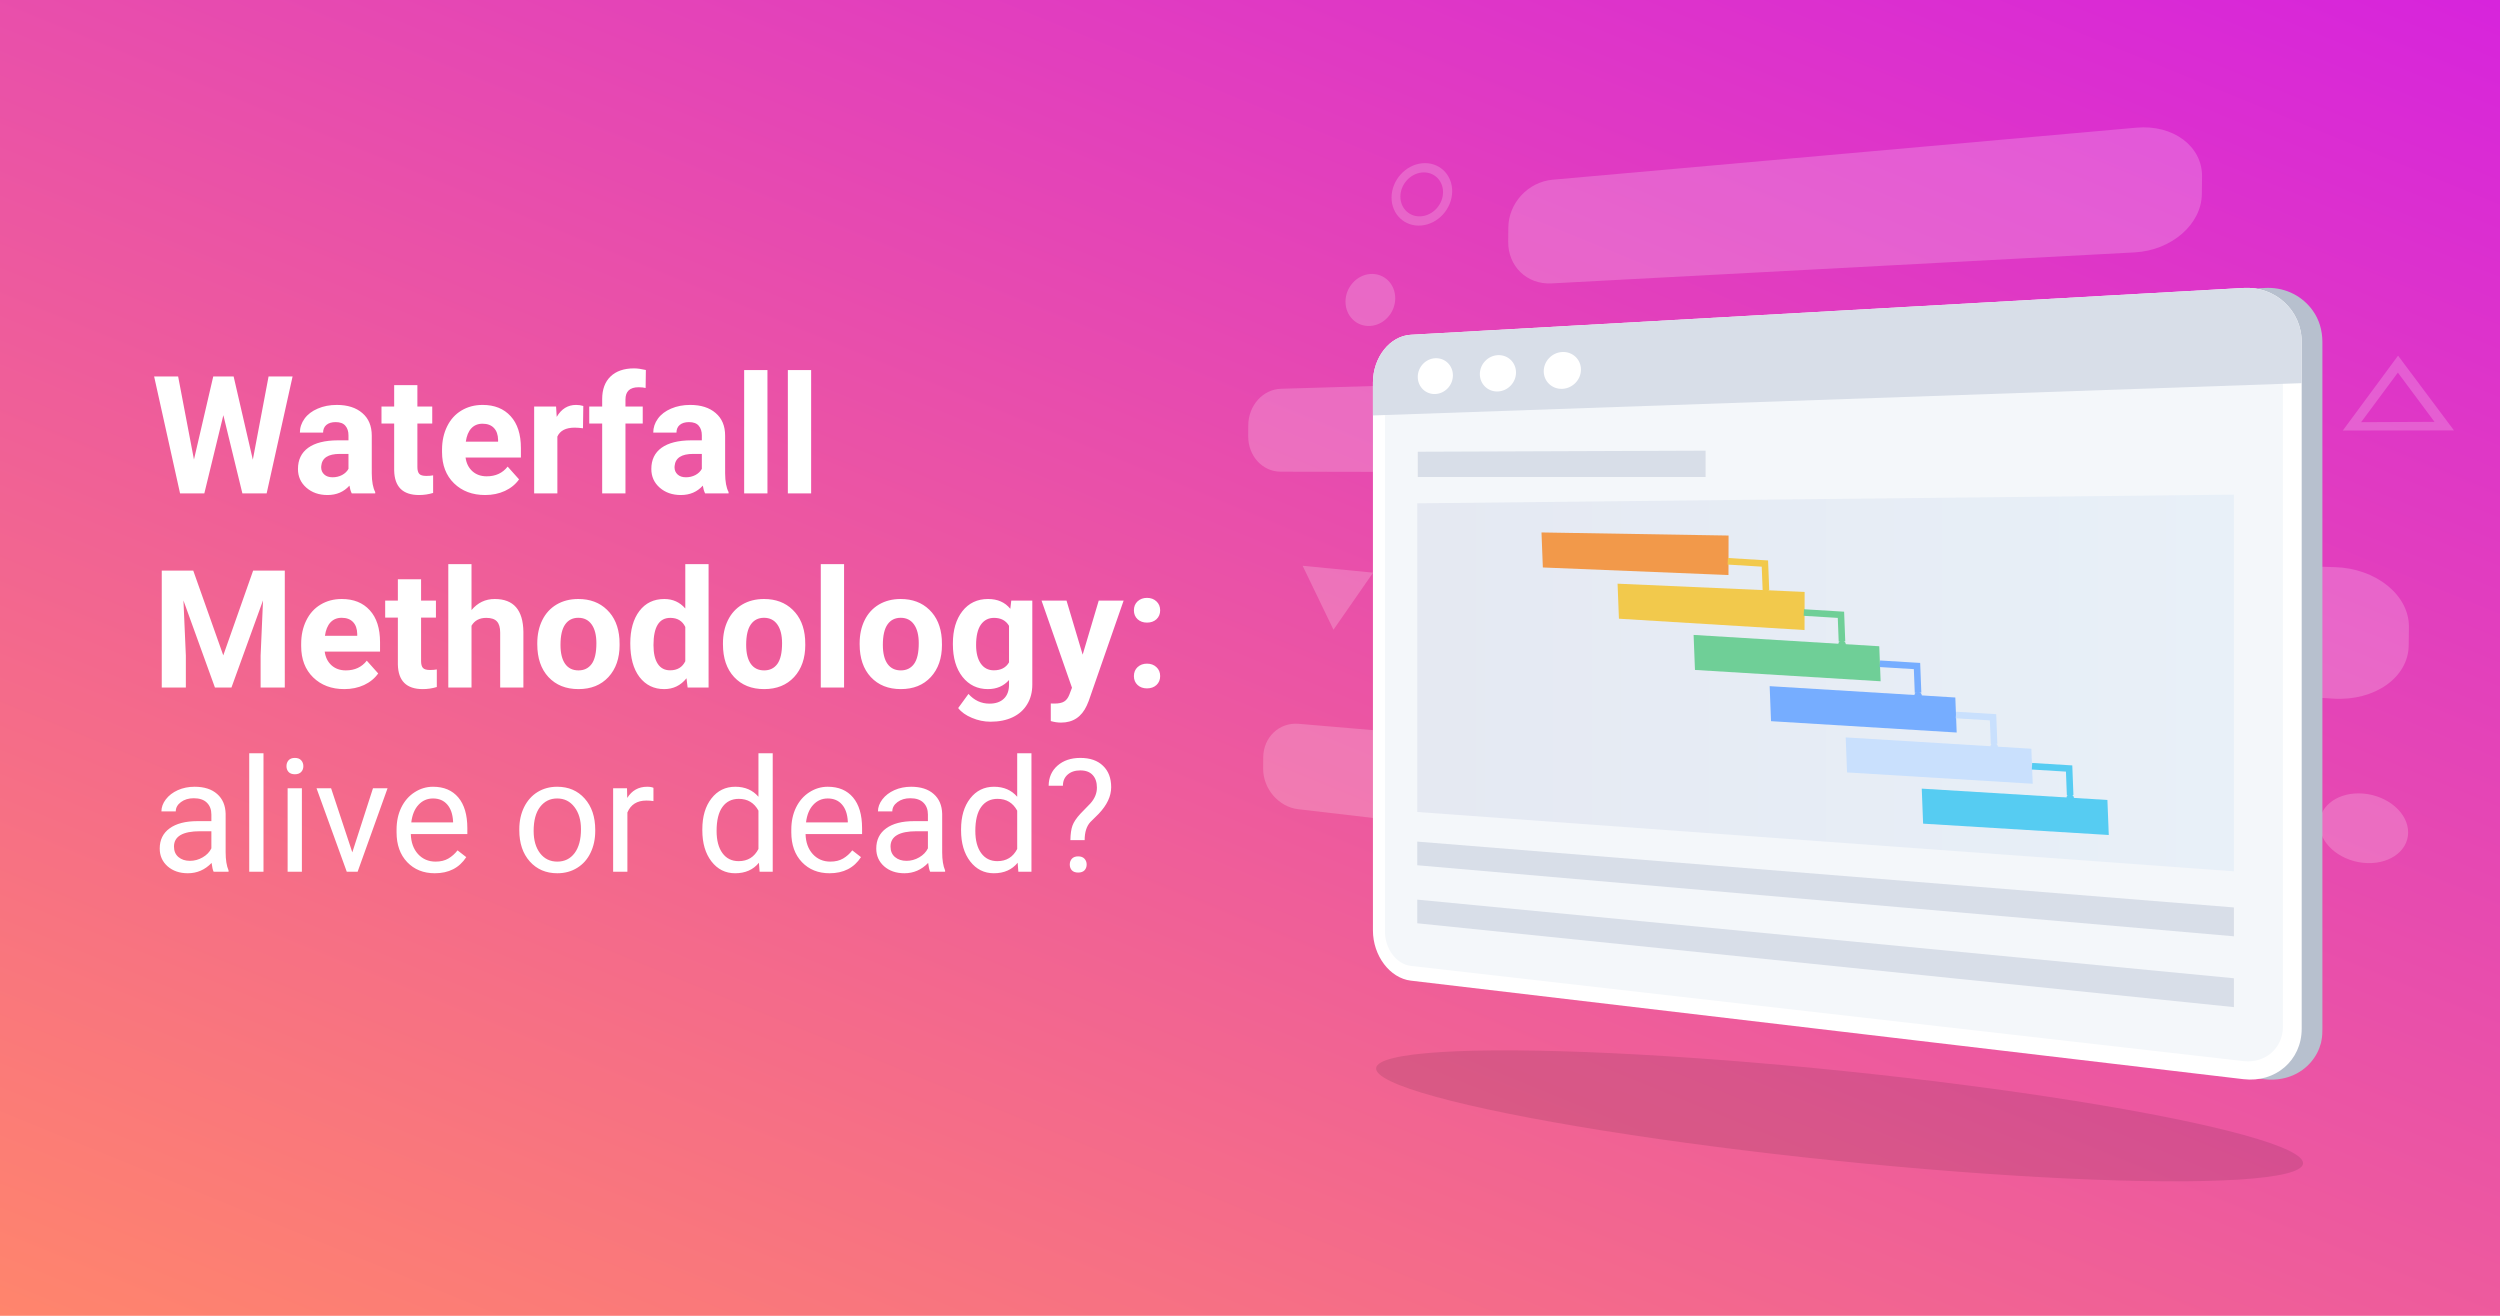 <?xml version="1.0" encoding="UTF-8"?> <svg xmlns="http://www.w3.org/2000/svg" width="760" height="400" viewBox="0 0 760 400" fill="none"> <rect width="760" height="400" fill="url(#paint0_linear)"></rect> <path d="M76.859 139.746L81.644 114.453H88.944L81.059 150H73.686L67.899 126.221L62.113 150H54.74L46.855 114.453H54.154L58.964 139.697L64.823 114.453H71.024L76.859 139.746ZM106.938 150C106.612 149.365 106.376 148.576 106.229 147.632C104.521 149.536 102.299 150.488 99.564 150.488C96.977 150.488 94.828 149.74 93.119 148.242C91.426 146.745 90.58 144.857 90.58 142.578C90.58 139.779 91.614 137.63 93.681 136.133C95.764 134.635 98.767 133.879 102.689 133.862H105.937V132.349C105.937 131.128 105.619 130.151 104.984 129.419C104.366 128.687 103.381 128.32 102.03 128.32C100.842 128.32 99.906 128.605 99.223 129.175C98.555 129.744 98.222 130.526 98.222 131.519H91.166C91.166 129.989 91.638 128.573 92.582 127.271C93.526 125.968 94.861 124.951 96.586 124.219C98.311 123.47 100.248 123.096 102.396 123.096C105.652 123.096 108.231 123.918 110.136 125.562C112.056 127.189 113.017 129.484 113.017 132.446V143.896C113.033 146.403 113.383 148.299 114.066 149.585V150H106.938ZM101.103 145.093C102.144 145.093 103.104 144.865 103.983 144.409C104.862 143.937 105.513 143.311 105.937 142.529V137.988H103.3C99.768 137.988 97.888 139.209 97.66 141.65L97.636 142.065C97.636 142.944 97.945 143.669 98.564 144.238C99.182 144.808 100.028 145.093 101.103 145.093ZM126.884 117.09V123.584H131.4V128.76H126.884V141.943C126.884 142.92 127.071 143.62 127.445 144.043C127.82 144.466 128.536 144.678 129.594 144.678C130.375 144.678 131.067 144.621 131.669 144.507V149.854C130.285 150.277 128.861 150.488 127.396 150.488C122.449 150.488 119.926 147.99 119.828 142.993V128.76H115.971V123.584H119.828V117.09H126.884ZM147.489 150.488C143.616 150.488 140.458 149.3 138.017 146.924C135.591 144.548 134.379 141.382 134.379 137.427V136.743C134.379 134.09 134.892 131.722 135.917 129.639C136.942 127.539 138.391 125.928 140.263 124.805C142.151 123.665 144.299 123.096 146.708 123.096C150.321 123.096 153.161 124.235 155.229 126.514C157.312 128.792 158.354 132.023 158.354 136.206V139.087H141.532C141.76 140.812 142.444 142.196 143.583 143.237C144.739 144.279 146.195 144.8 147.953 144.8C150.671 144.8 152.795 143.815 154.325 141.846L157.792 145.728C156.734 147.225 155.302 148.397 153.495 149.243C151.688 150.073 149.687 150.488 147.489 150.488ZM146.684 128.809C145.284 128.809 144.145 129.281 143.266 130.225C142.403 131.169 141.85 132.52 141.605 134.277H151.42V133.716C151.387 132.153 150.964 130.949 150.15 130.103C149.337 129.24 148.181 128.809 146.684 128.809ZM177.226 130.2C176.265 130.07 175.419 130.005 174.687 130.005C172.017 130.005 170.268 130.908 169.438 132.715V150H162.382V123.584H169.047L169.242 126.733C170.658 124.308 172.619 123.096 175.126 123.096C175.907 123.096 176.64 123.201 177.323 123.413L177.226 130.2ZM183.061 150V128.76H179.13V123.584H183.061V121.338C183.061 118.376 183.907 116.081 185.6 114.453C187.309 112.809 189.693 111.987 192.753 111.987C193.729 111.987 194.926 112.15 196.342 112.476L196.269 117.944C195.683 117.798 194.966 117.725 194.12 117.725C191.467 117.725 190.141 118.97 190.141 121.46V123.584H195.39V128.76H190.141V150H183.061ZM214.359 150C214.034 149.365 213.798 148.576 213.651 147.632C211.942 149.536 209.721 150.488 206.986 150.488C204.398 150.488 202.25 149.74 200.541 148.242C198.848 146.745 198.002 144.857 198.002 142.578C198.002 139.779 199.035 137.63 201.103 136.133C203.186 134.635 206.189 133.879 210.111 133.862H213.358V132.349C213.358 131.128 213.041 130.151 212.406 129.419C211.788 128.687 210.803 128.32 209.452 128.32C208.264 128.32 207.328 128.605 206.645 129.175C205.977 129.744 205.644 130.526 205.644 131.519H198.588C198.588 129.989 199.06 128.573 200.004 127.271C200.948 125.968 202.283 124.951 204.008 124.219C205.733 123.47 207.67 123.096 209.818 123.096C213.074 123.096 215.653 123.918 217.558 125.562C219.478 127.189 220.438 129.484 220.438 132.446V143.896C220.455 146.403 220.805 148.299 221.488 149.585V150H214.359ZM208.524 145.093C209.566 145.093 210.526 144.865 211.405 144.409C212.284 143.937 212.935 143.311 213.358 142.529V137.988H210.722C207.19 137.988 205.31 139.209 205.082 141.65L205.058 142.065C205.058 142.944 205.367 143.669 205.985 144.238C206.604 144.808 207.45 145.093 208.524 145.093ZM233.305 150H226.225V112.5H233.305V150ZM246.586 150H239.506V112.5H246.586V150ZM58.744 173.453L67.875 199.234L76.957 173.453H86.576V209H79.228V199.283L79.96 182.511L70.365 209H65.336L55.766 182.535L56.498 199.283V209H49.174V173.453H58.744ZM104.667 209.488C100.793 209.488 97.636 208.3 95.194 205.924C92.769 203.548 91.557 200.382 91.557 196.427V195.743C91.557 193.09 92.069 190.722 93.095 188.639C94.12 186.539 95.569 184.928 97.44 183.805C99.329 182.665 101.477 182.096 103.886 182.096C107.499 182.096 110.339 183.235 112.406 185.514C114.49 187.792 115.531 191.023 115.531 195.206V198.087H98.71C98.938 199.812 99.621 201.196 100.761 202.237C101.916 203.279 103.373 203.8 105.131 203.8C107.849 203.8 109.973 202.815 111.503 200.846L114.97 204.728C113.912 206.225 112.479 207.397 110.673 208.243C108.866 209.073 106.864 209.488 104.667 209.488ZM103.861 187.809C102.462 187.809 101.322 188.281 100.443 189.225C99.581 190.169 99.027 191.52 98.783 193.277H108.598V192.716C108.565 191.153 108.142 189.949 107.328 189.103C106.514 188.24 105.359 187.809 103.861 187.809ZM128.007 176.09V182.584H132.523V187.76H128.007V200.943C128.007 201.92 128.194 202.62 128.568 203.043C128.943 203.466 129.659 203.678 130.717 203.678C131.498 203.678 132.19 203.621 132.792 203.507V208.854C131.409 209.277 129.984 209.488 128.52 209.488C123.572 209.488 121.049 206.99 120.951 201.993V187.76H117.094V182.584H120.951V176.09H128.007ZM143.339 185.465C145.211 183.219 147.562 182.096 150.395 182.096C156.124 182.096 159.029 185.424 159.11 192.081V209H152.055V192.276C152.055 190.763 151.729 189.648 151.078 188.932C150.427 188.199 149.345 187.833 147.831 187.833C145.764 187.833 144.267 188.631 143.339 190.226V209H136.283V171.5H143.339V185.465ZM163.334 195.548C163.334 192.927 163.839 190.592 164.848 188.541C165.857 186.49 167.305 184.903 169.193 183.78C171.098 182.657 173.303 182.096 175.81 182.096C179.374 182.096 182.279 183.186 184.525 185.367C186.788 187.548 188.049 190.51 188.31 194.254L188.358 196.061C188.358 200.113 187.227 203.368 184.965 205.826C182.702 208.268 179.667 209.488 175.858 209.488C172.05 209.488 169.006 208.268 166.728 205.826C164.465 203.385 163.334 200.064 163.334 195.865V195.548ZM170.39 196.061C170.39 198.567 170.862 200.488 171.806 201.822C172.75 203.141 174.101 203.8 175.858 203.8C177.567 203.8 178.902 203.149 179.862 201.847C180.823 200.528 181.303 198.429 181.303 195.548C181.303 193.09 180.823 191.186 179.862 189.835C178.902 188.484 177.551 187.809 175.81 187.809C174.084 187.809 172.75 188.484 171.806 189.835C170.862 191.17 170.39 193.245 170.39 196.061ZM191.605 195.597C191.605 191.479 192.525 188.199 194.364 185.758C196.22 183.316 198.751 182.096 201.957 182.096C204.529 182.096 206.653 183.056 208.329 184.977V171.5H215.409V209H209.037L208.695 206.192C206.938 208.39 204.675 209.488 201.908 209.488C198.799 209.488 196.301 208.268 194.413 205.826C192.541 203.368 191.605 199.959 191.605 195.597ZM198.661 196.109C198.661 198.583 199.092 200.479 199.955 201.798C200.818 203.116 202.071 203.775 203.715 203.775C205.896 203.775 207.434 202.856 208.329 201.017V190.592C207.45 188.753 205.928 187.833 203.764 187.833C200.362 187.833 198.661 190.592 198.661 196.109ZM219.779 195.548C219.779 192.927 220.284 190.592 221.293 188.541C222.302 186.49 223.751 184.903 225.639 183.78C227.543 182.657 229.748 182.096 232.255 182.096C235.819 182.096 238.725 183.186 240.971 185.367C243.233 187.548 244.494 190.51 244.755 194.254L244.804 196.061C244.804 200.113 243.673 203.368 241.41 205.826C239.148 208.268 236.112 209.488 232.304 209.488C228.495 209.488 225.451 208.268 223.173 205.826C220.91 203.385 219.779 200.064 219.779 195.865V195.548ZM226.835 196.061C226.835 198.567 227.307 200.488 228.251 201.822C229.195 203.141 230.546 203.8 232.304 203.8C234.013 203.8 235.347 203.149 236.308 201.847C237.268 200.528 237.748 198.429 237.748 195.548C237.748 193.09 237.268 191.186 236.308 189.835C235.347 188.484 233.996 187.809 232.255 187.809C230.53 187.809 229.195 188.484 228.251 189.835C227.307 191.17 226.835 193.245 226.835 196.061ZM256.596 209H249.516V171.5H256.596V209ZM261.332 195.548C261.332 192.927 261.837 190.592 262.846 188.541C263.855 186.49 265.303 184.903 267.191 183.78C269.096 182.657 271.301 182.096 273.808 182.096C277.372 182.096 280.277 183.186 282.523 185.367C284.786 187.548 286.047 190.51 286.308 194.254L286.356 196.061C286.356 200.113 285.225 203.368 282.963 205.826C280.701 208.268 277.665 209.488 273.856 209.488C270.048 209.488 267.004 208.268 264.726 205.826C262.463 203.385 261.332 200.064 261.332 195.865V195.548ZM268.388 196.061C268.388 198.567 268.86 200.488 269.804 201.822C270.748 203.141 272.099 203.8 273.856 203.8C275.565 203.8 276.9 203.149 277.86 201.847C278.821 200.528 279.301 198.429 279.301 195.548C279.301 193.09 278.821 191.186 277.86 189.835C276.9 188.484 275.549 187.809 273.808 187.809C272.082 187.809 270.748 188.484 269.804 189.835C268.86 191.17 268.388 193.245 268.388 196.061ZM289.677 195.597C289.677 191.544 290.637 188.281 292.558 185.807C294.494 183.333 297.099 182.096 300.37 182.096C303.267 182.096 305.521 183.089 307.133 185.074L307.426 182.584H313.822V208.121C313.822 210.432 313.293 212.442 312.235 214.151C311.194 215.86 309.721 217.162 307.816 218.058C305.912 218.953 303.682 219.4 301.127 219.4C299.19 219.4 297.302 219.01 295.463 218.229C293.624 217.464 292.232 216.471 291.288 215.25L294.413 210.953C296.171 212.923 298.303 213.907 300.81 213.907C302.681 213.907 304.138 213.403 305.18 212.394C306.221 211.401 306.742 209.985 306.742 208.146V206.729C305.115 208.569 302.974 209.488 300.321 209.488C297.147 209.488 294.576 208.251 292.606 205.777C290.653 203.287 289.677 199.991 289.677 195.89V195.597ZM296.732 196.109C296.732 198.502 297.213 200.382 298.173 201.749C299.133 203.1 300.451 203.775 302.128 203.775C304.276 203.775 305.814 202.97 306.742 201.358V190.25C305.798 188.639 304.276 187.833 302.177 187.833C300.484 187.833 299.149 188.525 298.173 189.908C297.213 191.292 296.732 193.359 296.732 196.109ZM329.13 199.015L334.013 182.584H341.581L330.961 213.102L330.375 214.493C328.796 217.944 326.192 219.669 322.562 219.669C321.537 219.669 320.495 219.514 319.438 219.205V213.858L320.512 213.883C321.846 213.883 322.839 213.679 323.49 213.272C324.158 212.866 324.678 212.19 325.053 211.246L325.883 209.073L316.63 182.584H324.223L329.13 199.015ZM344.706 205.533C344.706 204.41 345.08 203.499 345.829 202.799C346.594 202.099 347.546 201.749 348.686 201.749C349.841 201.749 350.793 202.099 351.542 202.799C352.307 203.499 352.689 204.41 352.689 205.533C352.689 206.64 352.315 207.543 351.566 208.243C350.818 208.927 349.857 209.269 348.686 209.269C347.53 209.269 346.578 208.927 345.829 208.243C345.08 207.543 344.706 206.64 344.706 205.533ZM344.706 185.538C344.706 184.415 345.08 183.504 345.829 182.804C346.594 182.104 347.546 181.754 348.686 181.754C349.841 181.754 350.793 182.104 351.542 182.804C352.307 183.504 352.689 184.415 352.689 185.538C352.689 186.645 352.315 187.548 351.566 188.248C350.818 188.932 349.857 189.273 348.686 189.273C347.53 189.273 346.578 188.932 345.829 188.248C345.08 187.548 344.706 186.645 344.706 185.538ZM64.938 265C64.688 264.5 64.484 263.609 64.328 262.328C62.312 264.422 59.906 265.469 57.109 265.469C54.609 265.469 52.555 264.766 50.945 263.359C49.352 261.938 48.555 260.141 48.555 257.969C48.555 255.328 49.555 253.281 51.555 251.828C53.57 250.359 56.398 249.625 60.039 249.625H64.258V247.633C64.258 246.117 63.805 244.914 62.898 244.023C61.992 243.117 60.656 242.664 58.891 242.664C57.344 242.664 56.047 243.055 55 243.836C53.953 244.617 53.43 245.562 53.43 246.672H49.07C49.07 245.406 49.516 244.188 50.406 243.016C51.312 241.828 52.531 240.891 54.062 240.203C55.609 239.516 57.305 239.172 59.148 239.172C62.07 239.172 64.359 239.906 66.016 241.375C67.672 242.828 68.531 244.836 68.594 247.398V259.07C68.594 261.398 68.891 263.25 69.484 264.625V265H64.938ZM57.742 261.695C59.102 261.695 60.391 261.344 61.609 260.641C62.828 259.938 63.711 259.023 64.258 257.898V252.695H60.859C55.547 252.695 52.891 254.25 52.891 257.359C52.891 258.719 53.344 259.781 54.25 260.547C55.156 261.312 56.32 261.695 57.742 261.695ZM80.102 265H75.766V229H80.102V265ZM91.773 265H87.438V239.641H91.773V265ZM87.086 232.914C87.086 232.211 87.297 231.617 87.719 231.133C88.156 230.648 88.797 230.406 89.641 230.406C90.484 230.406 91.125 230.648 91.562 231.133C92 231.617 92.219 232.211 92.219 232.914C92.219 233.617 92 234.203 91.562 234.672C91.125 235.141 90.484 235.375 89.641 235.375C88.797 235.375 88.156 235.141 87.719 234.672C87.297 234.203 87.086 233.617 87.086 232.914ZM107.102 259.117L113.383 239.641H117.812L108.719 265H105.414L96.227 239.641H100.656L107.102 259.117ZM132.18 265.469C128.742 265.469 125.945 264.344 123.789 262.094C121.633 259.828 120.555 256.805 120.555 253.023V252.227C120.555 249.711 121.031 247.469 121.984 245.5C122.953 243.516 124.297 241.969 126.016 240.859C127.75 239.734 129.625 239.172 131.641 239.172C134.938 239.172 137.5 240.258 139.328 242.43C141.156 244.602 142.07 247.711 142.07 251.758V253.562H124.891C124.953 256.062 125.68 258.086 127.07 259.633C128.477 261.164 130.258 261.93 132.414 261.93C133.945 261.93 135.242 261.617 136.305 260.992C137.367 260.367 138.297 259.539 139.094 258.508L141.742 260.57C139.617 263.836 136.43 265.469 132.18 265.469ZM131.641 242.734C129.891 242.734 128.422 243.375 127.234 244.656C126.047 245.922 125.312 247.703 125.031 250H137.734V249.672C137.609 247.469 137.016 245.766 135.953 244.562C134.891 243.344 133.453 242.734 131.641 242.734ZM157.867 252.086C157.867 249.602 158.352 247.367 159.32 245.383C160.305 243.398 161.664 241.867 163.398 240.789C165.148 239.711 167.141 239.172 169.375 239.172C172.828 239.172 175.617 240.367 177.742 242.758C179.883 245.148 180.953 248.328 180.953 252.297V252.602C180.953 255.07 180.477 257.289 179.523 259.258C178.586 261.211 177.234 262.734 175.469 263.828C173.719 264.922 171.703 265.469 169.422 265.469C165.984 265.469 163.195 264.273 161.055 261.883C158.93 259.492 157.867 256.328 157.867 252.391V252.086ZM162.227 252.602C162.227 255.414 162.875 257.672 164.172 259.375C165.484 261.078 167.234 261.93 169.422 261.93C171.625 261.93 173.375 261.07 174.672 259.352C175.969 257.617 176.617 255.195 176.617 252.086C176.617 249.305 175.953 247.055 174.625 245.336C173.312 243.602 171.562 242.734 169.375 242.734C167.234 242.734 165.508 243.586 164.195 245.289C162.883 246.992 162.227 249.43 162.227 252.602ZM198.648 243.531C197.992 243.422 197.281 243.367 196.516 243.367C193.672 243.367 191.742 244.578 190.727 247V265H186.391V239.641H190.609L190.68 242.57C192.102 240.305 194.117 239.172 196.727 239.172C197.57 239.172 198.211 239.281 198.648 239.5V243.531ZM213.508 252.109C213.508 248.219 214.43 245.094 216.273 242.734C218.117 240.359 220.531 239.172 223.516 239.172C226.484 239.172 228.836 240.188 230.57 242.219V229H234.906V265H230.922L230.711 262.281C228.977 264.406 226.562 265.469 223.469 265.469C220.531 265.469 218.133 264.266 216.273 261.859C214.43 259.453 213.508 256.312 213.508 252.438V252.109ZM217.844 252.602C217.844 255.477 218.438 257.727 219.625 259.352C220.812 260.977 222.453 261.789 224.547 261.789C227.297 261.789 229.305 260.555 230.57 258.086V246.438C229.273 244.047 227.281 242.852 224.594 242.852C222.469 242.852 220.812 243.672 219.625 245.312C218.438 246.953 217.844 249.383 217.844 252.602ZM252.18 265.469C248.742 265.469 245.945 264.344 243.789 262.094C241.633 259.828 240.555 256.805 240.555 253.023V252.227C240.555 249.711 241.031 247.469 241.984 245.5C242.953 243.516 244.297 241.969 246.016 240.859C247.75 239.734 249.625 239.172 251.641 239.172C254.938 239.172 257.5 240.258 259.328 242.43C261.156 244.602 262.07 247.711 262.07 251.758V253.562H244.891C244.953 256.062 245.68 258.086 247.07 259.633C248.477 261.164 250.258 261.93 252.414 261.93C253.945 261.93 255.242 261.617 256.305 260.992C257.367 260.367 258.297 259.539 259.094 258.508L261.742 260.57C259.617 263.836 256.43 265.469 252.18 265.469ZM251.641 242.734C249.891 242.734 248.422 243.375 247.234 244.656C246.047 245.922 245.312 247.703 245.031 250H257.734V249.672C257.609 247.469 257.016 245.766 255.953 244.562C254.891 243.344 253.453 242.734 251.641 242.734ZM282.766 265C282.516 264.5 282.312 263.609 282.156 262.328C280.141 264.422 277.734 265.469 274.938 265.469C272.438 265.469 270.383 264.766 268.773 263.359C267.18 261.938 266.383 260.141 266.383 257.969C266.383 255.328 267.383 253.281 269.383 251.828C271.398 250.359 274.227 249.625 277.867 249.625H282.086V247.633C282.086 246.117 281.633 244.914 280.727 244.023C279.82 243.117 278.484 242.664 276.719 242.664C275.172 242.664 273.875 243.055 272.828 243.836C271.781 244.617 271.258 245.562 271.258 246.672H266.898C266.898 245.406 267.344 244.188 268.234 243.016C269.141 241.828 270.359 240.891 271.891 240.203C273.438 239.516 275.133 239.172 276.977 239.172C279.898 239.172 282.188 239.906 283.844 241.375C285.5 242.828 286.359 244.836 286.422 247.398V259.07C286.422 261.398 286.719 263.25 287.312 264.625V265H282.766ZM275.57 261.695C276.93 261.695 278.219 261.344 279.438 260.641C280.656 259.938 281.539 259.023 282.086 257.898V252.695H278.688C273.375 252.695 270.719 254.25 270.719 257.359C270.719 258.719 271.172 259.781 272.078 260.547C272.984 261.312 274.148 261.695 275.57 261.695ZM292.164 252.109C292.164 248.219 293.086 245.094 294.93 242.734C296.773 240.359 299.188 239.172 302.172 239.172C305.141 239.172 307.492 240.188 309.227 242.219V229H313.562V265H309.578L309.367 262.281C307.633 264.406 305.219 265.469 302.125 265.469C299.188 265.469 296.789 264.266 294.93 261.859C293.086 259.453 292.164 256.312 292.164 252.438V252.109ZM296.5 252.602C296.5 255.477 297.094 257.727 298.281 259.352C299.469 260.977 301.109 261.789 303.203 261.789C305.953 261.789 307.961 260.555 309.227 258.086V246.438C307.93 244.047 305.938 242.852 303.25 242.852C301.125 242.852 299.469 243.672 298.281 245.312C297.094 246.953 296.5 249.383 296.5 252.602ZM325.398 255.391C325.43 253.531 325.641 252.062 326.031 250.984C326.422 249.906 327.219 248.711 328.422 247.398L331.492 244.234C332.805 242.75 333.461 241.156 333.461 239.453C333.461 237.812 333.031 236.531 332.172 235.609C331.312 234.672 330.062 234.203 328.422 234.203C326.828 234.203 325.547 234.625 324.578 235.469C323.609 236.312 323.125 237.445 323.125 238.867H318.789C318.82 236.336 319.719 234.297 321.484 232.75C323.266 231.188 325.578 230.406 328.422 230.406C331.375 230.406 333.672 231.203 335.312 232.797C336.969 234.375 337.797 236.547 337.797 239.312C337.797 242.047 336.531 244.742 334 247.398L331.445 249.93C330.305 251.195 329.734 253.016 329.734 255.391H325.398ZM325.211 262.82C325.211 262.117 325.422 261.531 325.844 261.062C326.281 260.578 326.922 260.336 327.766 260.336C328.609 260.336 329.25 260.578 329.688 261.062C330.125 261.531 330.344 262.117 330.344 262.82C330.344 263.523 330.125 264.109 329.688 264.578C329.25 265.031 328.609 265.258 327.766 265.258C326.922 265.258 326.281 265.031 325.844 264.578C325.422 264.109 325.211 263.523 325.211 262.82Z" fill="white"></path> <g opacity="0.5"> <path opacity="0.5" d="M472.039 54.633L649.476 38.813C660.681 37.815 669.517 44.471 669.417 53.673L669.36 58.994C669.26 68.192 660.129 76.131 648.935 76.726L471.7 86.152C464.106 86.556 458.436 80.874 458.494 73.488L458.526 69.216C458.584 61.827 464.44 55.311 472.039 54.633Z" fill="white" fill-opacity="0.8"></path> </g> <g opacity="0.5"> <path opacity="0.5" d="M379.474 129.275C379.514 123.315 383.886 118.352 389.437 118.187L514.193 114.47C521.738 114.246 527.885 119.809 527.824 126.898L527.79 130.827C527.728 137.914 521.431 143.649 513.89 143.633L389.289 143.389C383.741 143.379 379.414 138.537 379.453 132.578L379.474 129.275Z" fill="white" fill-opacity="0.8"></path> </g> <g opacity="0.5"> <path opacity="0.5" d="M384.025 230.242C384.067 224.106 388.899 219.534 394.805 220.038L528.279 231.431C536.39 232.123 543.064 238.644 542.996 245.984L542.958 250.052C542.89 257.388 536.148 262.554 528.043 261.605L394.628 245.994C388.726 245.303 383.958 239.778 384.001 233.644L384.025 230.242Z" fill="white" fill-opacity="0.8"></path> </g> <g opacity="0.5"> <path opacity="0.5" d="M513.176 167.015L709.751 172.408C722.275 172.752 732.422 180.917 732.308 190.634L732.242 196.251C732.128 205.962 721.848 213.176 709.336 212.384L512.824 199.948C504.506 199.422 497.919 192.75 497.983 185.038L498.02 180.577C498.083 172.862 504.85 166.787 513.176 167.015Z" fill="white" fill-opacity="0.8"></path> </g> <g opacity="0.5"> <path opacity="0.5" d="M409.036 91.653C409.006 95.975 412.317 99.303 416.469 99.087C420.664 98.869 424.121 95.122 424.152 90.721C424.184 86.32 420.776 82.995 416.58 83.294C412.427 83.591 409.066 87.332 409.036 91.653Z" fill="white" fill-opacity="0.8"></path> </g> <g opacity="0.5"> <path opacity="0.5" d="M705.13 250.438C705.065 256.173 710.929 261.471 718.316 262.283C725.804 263.105 732.004 259.016 732.074 253.139C732.143 247.261 726.051 241.938 718.559 241.259C711.168 240.587 705.196 244.702 705.13 250.438Z" fill="white" fill-opacity="0.8"></path> </g> <g opacity="0.5"> <path opacity="0.5" d="M432.079 68.551C437.189 68.103 441.425 63.449 441.465 58.179C441.504 52.909 437.33 49.084 432.217 49.647C427.166 50.203 423.071 54.846 423.034 60.001C422.999 65.156 427.031 68.993 432.079 68.551ZM432.197 52.448C435.788 52.065 438.711 54.758 438.683 58.455C438.656 62.151 435.691 65.425 432.1 65.752C428.541 66.076 425.689 63.377 425.715 59.737C425.741 56.097 428.637 52.829 432.197 52.448Z" fill="white" fill-opacity="0.8"></path> </g> <g opacity="0.5"> <path opacity="0.5" d="M712.21 130.882L746 130.843L729.012 108.123L712.21 130.882ZM740.093 128.242L717.775 128.34L728.951 113.27L740.093 128.242Z" fill="white" fill-opacity="0.8"></path> </g> <g opacity="0.5"> <path opacity="0.5" d="M417.414 174.092L396.001 172L405.376 191.436L417.414 174.092Z" fill="white" fill-opacity="0.8"></path> </g> <path d="M423.933 116.323C423.933 108.643 429.027 102.129 435.425 101.769L688.51 87.542C688.814 87.525 689.106 87.516 689.407 87.513C695.113 87.479 700.035 90.167 703.069 94.402C704.985 97.076 706.008 100.368 706.008 103.978V116.483V312.734C706.008 313.938 705.979 315.097 705.741 316.204C705.682 316.48 705.662 316.753 705.59 317.023C705.297 318.103 704.918 319.126 704.419 320.083C702.295 324.15 698.427 327.021 693.724 327.907C692.065 328.221 690.309 328.312 688.485 328.096L490.058 304.639H490.06L435.424 298.142C429.027 297.385 423.933 290.525 423.933 282.845V126.298V116.323Z" fill="#B7C0CE"></path> <path d="M428.903 101.77L682.007 87.542C691.731 86.995 699.715 94.351 699.715 103.979V312.735C699.715 322.363 691.731 329.223 682.007 328.071L428.902 298.118C422.505 297.361 417.371 290.527 417.371 282.847V116.323C417.373 108.643 422.505 102.129 428.903 101.77Z" fill="white"></path> <path d="M682.007 322.576C688.601 323.33 694.012 318.647 694.012 312.132V104.228C694.012 97.711 688.601 92.692 682.007 93.037L428.901 106.256C424.546 106.483 421.027 110.928 421.027 116.165V283.235C421.027 288.472 424.546 293.134 428.901 293.632L682.007 322.576Z" fill="#F4F7FA"></path> <path d="M428.903 101.77L682.007 87.542C691.731 86.995 699.715 94.351 699.715 103.979V116.483L417.371 126.298V116.323C417.371 108.643 422.505 102.129 428.903 101.77Z" fill="#D8DEE8"></path> <path d="M469.296 112.861C469.296 115.942 471.812 118.337 474.93 118.208C478.061 118.08 480.609 115.458 480.609 112.353C480.609 109.247 478.061 106.854 474.93 107.007C471.813 107.16 469.296 109.781 469.296 112.861Z" fill="white"></path> <path d="M449.875 113.733C449.875 116.769 452.32 119.131 455.349 119.008C458.391 118.884 460.867 116.301 460.867 113.239C460.867 110.177 458.391 107.817 455.349 107.967C452.32 108.115 449.875 110.697 449.875 113.733Z" fill="white"></path> <path d="M430.999 114.582C430.999 117.576 433.376 119.907 436.32 119.786C439.277 119.665 441.684 117.12 441.684 114.102C441.684 111.084 439.277 108.755 436.32 108.901C433.376 109.045 430.999 111.588 430.999 114.582Z" fill="white"></path> <path d="M430.846 246.846L679.105 264.88V150.37L430.846 153.012V246.846Z" fill="url(#paint1_linear)"></path> <path d="M430.846 263.038L679.105 284.639V275.864L430.846 255.848V263.038Z" fill="#D8DEE8"></path> <path d="M430.846 280.678L679.105 306.165V297.39L430.846 273.487V280.678Z" fill="#D8DEE8"></path> <path d="M518.5 137V145H431V137.326L518.5 137Z" fill="#D8DEE8"></path> <g filter="url(#filter0_f)"> <ellipse cx="559.234" cy="339.216" rx="141.641" ry="13.685" transform="rotate(5.885 559.234 339.216)" fill="black" fill-opacity="0.1"></ellipse> </g> <path d="M468.614 161.863L525.485 162.805L525.456 174.809L469.026 172.512L468.614 161.863Z" fill="#F2994A"></path> <path d="M491.741 177.439L548.606 179.945L548.578 191.533L492.153 188.088L491.741 177.439Z" fill="#F2C94C"></path> <rect width="56.497" height="10.669" transform="matrix(0.999 0.061 0.039 0.998 514.855 193.016)" fill="#6FCF97"></rect> <rect width="56.497" height="10.669" transform="matrix(0.999 0.061 0.039 0.998 537.977 208.593)" fill="#76ADFF"></rect> <rect width="56.497" height="10.669" transform="matrix(0.999 0.061 0.039 0.998 561.09 224.17)" fill="#C9E0FD"></rect> <rect width="56.497" height="10.669" transform="matrix(0.999 0.061 0.039 0.998 584.211 239.745)" fill="#56CCF2"></rect> <path d="M537.5 180.234C537.509 180.47 537.289 180.735 536.891 180.711C536.492 180.686 536.251 180.393 536.242 180.157C536.233 179.921 536.452 179.656 536.851 179.68C537.249 179.704 537.491 179.998 537.5 180.234Z" fill="white" stroke="#F2C94C"></path> <path d="M560.621 195.811C560.63 196.047 560.41 196.312 560.012 196.288C559.613 196.263 559.372 195.97 559.363 195.734C559.354 195.498 559.573 195.233 559.972 195.257C560.371 195.281 560.612 195.575 560.621 195.811Z" fill="white" stroke="#6FCF97"></path> <path d="M583.738 211.387C583.747 211.623 583.528 211.888 583.129 211.864C582.731 211.84 582.489 211.546 582.48 211.31C582.471 211.074 582.691 210.809 583.089 210.833C583.488 210.858 583.729 211.151 583.738 211.387Z" fill="white" stroke="#76ADFF"></path> <path d="M606.855 226.963C606.865 227.2 606.645 227.465 606.246 227.44C605.848 227.416 605.606 227.123 605.597 226.886C605.588 226.65 605.808 226.385 606.206 226.41C606.605 226.434 606.846 226.727 606.855 226.963Z" fill="white" stroke="#C9E0FD"></path> <path d="M629.977 242.54C629.986 242.777 629.766 243.042 629.367 243.017C628.969 242.993 628.727 242.7 628.718 242.464C628.709 242.227 628.929 241.962 629.327 241.987C629.726 242.011 629.967 242.304 629.977 242.54Z" fill="white" stroke="#56CCF2"></path> <path d="M536.844 179.435L536.53 171.321L525.245 170.632" stroke="#F2C94C" stroke-width="2"></path> <path d="M559.961 195.011L559.647 186.898L548.362 186.209" stroke="#6FCF97" stroke-width="2"></path> <path d="M583.086 210.588L582.772 202.474L571.487 201.786" stroke="#76ADFF" stroke-width="2"></path> <path d="M606.199 226.164L605.885 218.051L594.6 217.362" stroke="#C9E0FD" stroke-width="2"></path> <path d="M629.324 241.741L629.01 233.627L617.725 232.938" stroke="#56CCF2" stroke-width="2"></path> <defs> <filter id="filter0_f" x="408.332" y="309.311" width="301.804" height="59.81" filterUnits="userSpaceOnUse" color-interpolation-filters="sRGB"> <feFlood flood-opacity="0" result="BackgroundImageFix"></feFlood> <feBlend mode="normal" in="SourceGraphic" in2="BackgroundImageFix" result="shape"></feBlend> <feGaussianBlur stdDeviation="5" result="effect1_foregroundBlur"></feGaussianBlur> </filter> <linearGradient id="paint0_linear" x1="760" y1="-1.85085e-05" x2="511.225" y2="608.877" gradientUnits="userSpaceOnUse"> <stop stop-color="#D724DC"></stop> <stop offset="1" stop-color="#FF856C"></stop> </linearGradient> <linearGradient id="paint1_linear" x1="679.105" y1="207.625" x2="430.846" y2="207.625" gradientUnits="userSpaceOnUse"> <stop stop-color="#E8F0F8"></stop> <stop offset="1" stop-color="#E5E9F2"></stop> </linearGradient> </defs> </svg> 